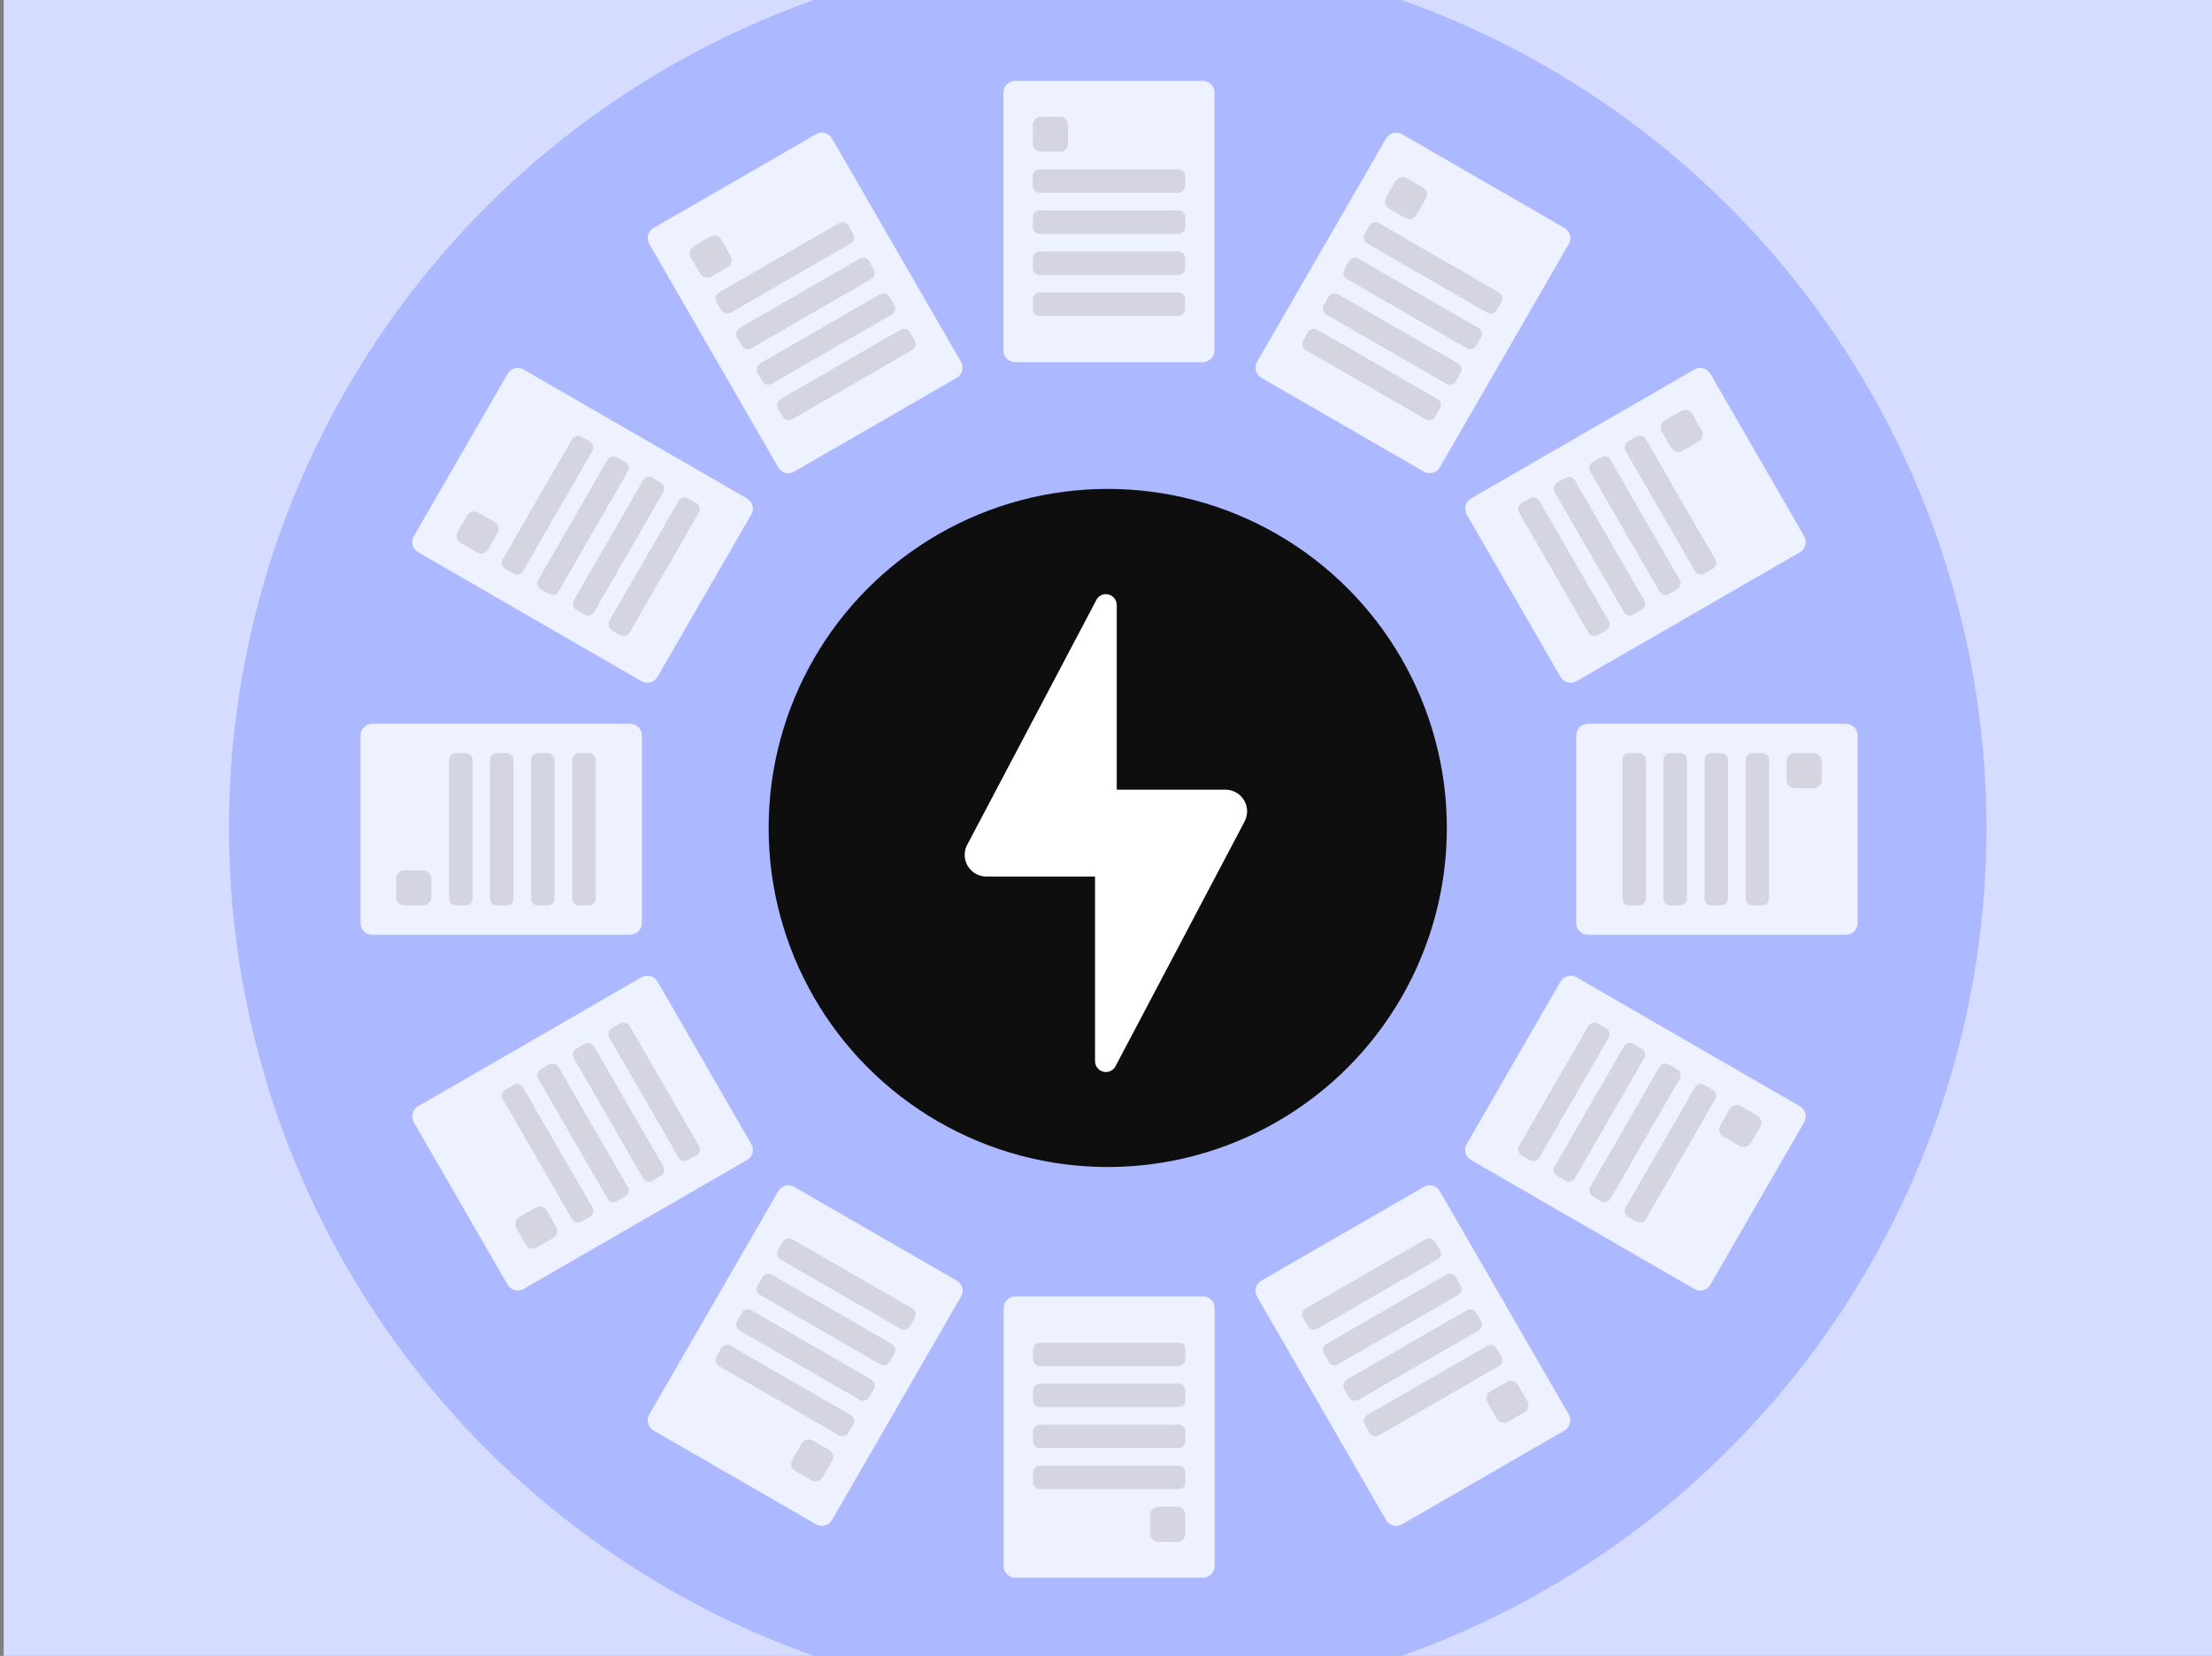 <svg width="402" height="301" viewBox="0 0 402 301" fill="none" xmlns="http://www.w3.org/2000/svg">
<rect x="0" y="0" width="402" height="301" fill="#808080" stroke="none"/>
<g clip-path="url(#clip0_2217_80610)">
<rect width="401.333" height="301" transform="translate(0.668)" fill="#D6DCFF"/>
<ellipse cx="201.313" cy="150.501" rx="159.696" ry="159.696" fill="#ACB8FF"/>
<ellipse cx="201.316" cy="150.502" rx="61.629" ry="61.629" fill="#0E0E0E"/>
<g opacity="0.8">
<path d="M218.583 14.693H184.489C183.313 14.693 182.359 15.647 182.359 16.823V63.703C182.359 64.879 183.313 65.833 184.489 65.833H218.583C219.759 65.833 220.712 64.879 220.712 63.703V16.823C220.712 15.647 219.759 14.693 218.583 14.693Z" fill="white"/>
<path d="M192.599 21.206H189.191C188.367 21.206 187.699 21.874 187.699 22.698V26.105C187.699 26.93 188.367 27.598 189.191 27.598H192.599C193.423 27.598 194.091 26.93 194.091 26.105V22.698C194.091 21.874 193.423 21.206 192.599 21.206Z" fill="#DEDCDA"/>
<path d="M214.148 30.788H188.95C188.259 30.788 187.699 31.348 187.699 32.039V33.8C187.699 34.49 188.259 35.05 188.95 35.05H214.148C214.839 35.05 215.399 34.49 215.399 33.8V32.039C215.399 31.348 214.839 30.788 214.148 30.788Z" fill="#DEDCDA"/>
<path d="M214.148 38.251H188.95C188.259 38.251 187.699 38.811 187.699 39.502V41.263C187.699 41.953 188.259 42.513 188.95 42.513H214.148C214.839 42.513 215.399 41.953 215.399 41.263V39.502C215.399 38.811 214.839 38.251 214.148 38.251Z" fill="#DEDCDA"/>
<path d="M214.148 45.707H188.95C188.259 45.707 187.699 46.267 187.699 46.958V48.719C187.699 49.409 188.259 49.969 188.95 49.969H214.148C214.839 49.969 215.399 49.409 215.399 48.719V46.958C215.399 46.267 214.839 45.707 214.148 45.707Z" fill="#DEDCDA"/>
<path d="M214.148 53.162H188.95C188.259 53.162 187.699 53.722 187.699 54.413V56.174C187.699 56.864 188.259 57.424 188.95 57.424H214.148C214.839 57.424 215.399 56.864 215.399 56.174V54.413C215.399 53.722 214.839 53.162 214.148 53.162Z" fill="#DEDCDA"/>
<path d="M218.618 235.649H184.524C183.348 235.649 182.395 236.603 182.395 237.779V284.659C182.395 285.835 183.348 286.789 184.524 286.789H218.618C219.794 286.789 220.748 285.835 220.748 284.659V237.779C220.748 236.603 219.794 235.649 218.618 235.649Z" fill="white"/>
<path d="M213.915 273.884H210.508C209.684 273.884 209.016 274.552 209.016 275.376V278.783C209.016 279.607 209.684 280.275 210.508 280.275H213.915C214.739 280.275 215.407 279.607 215.407 278.783V275.376C215.407 274.552 214.739 273.884 213.915 273.884Z" fill="#DEDCDA"/>
<path d="M214.183 266.429H188.985C188.294 266.429 187.734 266.989 187.734 267.679V269.44C187.734 270.131 188.294 270.691 188.985 270.691H214.183C214.874 270.691 215.434 270.131 215.434 269.44V267.679C215.434 266.989 214.874 266.429 214.183 266.429Z" fill="#DEDCDA"/>
<path d="M214.183 258.974H188.985C188.294 258.974 187.734 259.534 187.734 260.224V261.985C187.734 262.676 188.294 263.236 188.985 263.236H214.183C214.874 263.236 215.434 262.676 215.434 261.985V260.224C215.434 259.534 214.874 258.974 214.183 258.974Z" fill="#DEDCDA"/>
<path d="M214.183 251.513H188.985C188.294 251.513 187.734 252.073 187.734 252.763V254.524C187.734 255.215 188.294 255.775 188.985 255.775H214.183C214.874 255.775 215.434 255.215 215.434 254.524V252.763C215.434 252.073 214.874 251.513 214.183 251.513Z" fill="#DEDCDA"/>
<path d="M214.183 244.057H188.985C188.294 244.057 187.734 244.617 187.734 245.307V247.068C187.734 247.759 188.294 248.319 188.985 248.319H214.183C214.874 248.319 215.434 247.759 215.434 247.068V245.307C215.434 244.617 214.874 244.057 214.183 244.057Z" fill="#DEDCDA"/>
<path d="M148.3 24.394L118.774 41.441C117.755 42.029 117.406 43.332 117.994 44.35L141.435 84.95C142.023 85.968 143.325 86.317 144.344 85.729L173.87 68.682C174.889 68.094 175.237 66.792 174.649 65.773L151.209 25.174C150.621 24.155 149.319 23.806 148.3 24.394Z" fill="white"/>
<path d="M129.04 43.027L126.089 44.73C125.375 45.142 125.131 46.055 125.543 46.769L127.247 49.72C127.659 50.433 128.571 50.678 129.285 50.266L132.236 48.562C132.95 48.15 133.194 47.237 132.782 46.524L131.078 43.573C130.666 42.859 129.754 42.615 129.04 43.027Z" fill="#DEDCDA"/>
<path d="M152.48 40.556L130.657 53.155C130.059 53.5 129.854 54.265 130.199 54.863L131.08 56.388C131.425 56.986 132.19 57.191 132.788 56.846L154.611 44.247C155.209 43.902 155.414 43.137 155.068 42.539L154.188 41.014C153.842 40.416 153.078 40.211 152.48 40.556Z" fill="#DEDCDA"/>
<path d="M156.233 47.017L134.411 59.616C133.813 59.961 133.608 60.726 133.953 61.324L134.834 62.849C135.179 63.447 135.944 63.652 136.542 63.307L158.364 50.708C158.963 50.363 159.168 49.598 158.822 49L157.942 47.475C157.596 46.877 156.832 46.672 156.233 47.017Z" fill="#DEDCDA"/>
<path d="M159.948 53.472L138.126 66.071C137.528 66.416 137.323 67.181 137.668 67.779L138.549 69.304C138.894 69.903 139.659 70.107 140.257 69.762L162.079 57.163C162.677 56.818 162.882 56.053 162.537 55.455L161.657 53.93C161.311 53.331 160.546 53.127 159.948 53.472Z" fill="#DEDCDA"/>
<path d="M163.663 59.933L141.841 72.532C141.243 72.877 141.038 73.642 141.383 74.24L142.264 75.765C142.609 76.364 143.374 76.568 143.972 76.223L165.794 63.624C166.392 63.279 166.597 62.514 166.252 61.916L165.371 60.391C165.026 59.792 164.261 59.587 163.663 59.933Z" fill="#DEDCDA"/>
<path d="M258.761 215.744L229.235 232.791C228.216 233.379 227.867 234.681 228.455 235.7L251.896 276.299C252.484 277.318 253.786 277.667 254.805 277.079L284.331 260.032C285.349 259.444 285.698 258.141 285.11 257.123L261.67 216.523C261.082 215.505 259.78 215.156 258.761 215.744Z" fill="white"/>
<path d="M273.833 251.199L270.882 252.902C270.168 253.314 269.924 254.227 270.336 254.941L272.04 257.891C272.452 258.605 273.364 258.85 274.078 258.438L277.029 256.734C277.742 256.322 277.987 255.409 277.575 254.696L275.871 251.745C275.459 251.031 274.547 250.787 273.833 251.199Z" fill="#DEDCDA"/>
<path d="M270.288 244.624L248.466 257.223C247.868 257.569 247.663 258.334 248.008 258.932L248.889 260.457C249.234 261.055 249.999 261.26 250.597 260.914L272.419 248.315C273.017 247.97 273.222 247.205 272.877 246.607L271.996 245.082C271.651 244.484 270.886 244.279 270.288 244.624Z" fill="#DEDCDA"/>
<path d="M266.573 238.163L244.751 250.762C244.153 251.108 243.948 251.873 244.293 252.471L245.174 253.996C245.519 254.594 246.284 254.799 246.882 254.454L268.704 241.854C269.302 241.509 269.507 240.744 269.162 240.146L268.282 238.621C267.936 238.023 267.171 237.818 266.573 238.163Z" fill="#DEDCDA"/>
<path d="M262.858 231.704L241.036 244.303C240.438 244.649 240.233 245.414 240.578 246.012L241.459 247.537C241.804 248.135 242.569 248.34 243.167 247.995L264.989 235.395C265.588 235.05 265.793 234.285 265.447 233.687L264.567 232.162C264.221 231.564 263.457 231.359 262.858 231.704Z" fill="#DEDCDA"/>
<path d="M259.105 225.246L237.282 237.845C236.684 238.191 236.479 238.956 236.824 239.554L237.705 241.079C238.05 241.677 238.815 241.882 239.413 241.537L261.236 228.937C261.834 228.592 262.039 227.827 261.693 227.229L260.813 225.704C260.467 225.106 259.703 224.901 259.105 225.246Z" fill="#DEDCDA"/>
<path d="M92.249 67.95L75.201 97.476C74.613 98.495 74.962 99.797 75.981 100.385L116.581 123.825C117.599 124.413 118.902 124.064 119.49 123.046L136.537 93.52C137.125 92.501 136.776 91.199 135.757 90.611L95.157 67.17C94.139 66.582 92.837 66.931 92.249 67.95Z" fill="white"/>
<path d="M84.891 93.721L83.188 96.672C82.775 97.385 83.02 98.298 83.734 98.71L86.684 100.414C87.398 100.826 88.311 100.581 88.723 99.867L90.427 96.917C90.839 96.203 90.594 95.29 89.88 94.878L86.93 93.175C86.216 92.763 85.303 93.007 84.891 93.721Z" fill="#DEDCDA"/>
<path d="M103.967 79.851L91.368 101.673C91.022 102.271 91.227 103.036 91.825 103.381L93.35 104.262C93.948 104.607 94.713 104.402 95.059 103.804L107.658 81.982C108.003 81.383 107.798 80.619 107.2 80.273L105.675 79.393C105.077 79.047 104.312 79.252 103.967 79.851Z" fill="#DEDCDA"/>
<path d="M110.408 83.579L97.809 105.401C97.463 105.999 97.668 106.764 98.267 107.11L99.792 107.99C100.39 108.335 101.155 108.131 101.5 107.532L114.099 85.71C114.444 85.112 114.239 84.347 113.641 84.002L112.116 83.121C111.518 82.776 110.753 82.981 110.408 83.579Z" fill="#DEDCDA"/>
<path d="M116.873 87.311L104.274 109.133C103.928 109.731 104.133 110.496 104.731 110.841L106.257 111.722C106.855 112.067 107.619 111.862 107.965 111.264L120.564 89.442C120.909 88.844 120.704 88.079 120.106 87.733L118.581 86.853C117.983 86.507 117.218 86.712 116.873 87.311Z" fill="#DEDCDA"/>
<path d="M123.334 91.036L110.735 112.858C110.389 113.457 110.594 114.221 111.192 114.567L112.717 115.447C113.316 115.793 114.08 115.588 114.426 114.989L127.025 93.167C127.37 92.569 127.165 91.804 126.567 91.459L125.042 90.578C124.444 90.233 123.679 90.438 123.334 91.036Z" fill="#DEDCDA"/>
<path d="M283.6 178.426L266.553 207.953C265.965 208.971 266.314 210.274 267.333 210.862L307.932 234.302C308.951 234.89 310.253 234.541 310.841 233.522L327.888 203.996C328.476 202.978 328.127 201.675 327.109 201.087L286.509 177.647C285.491 177.059 284.188 177.408 283.6 178.426Z" fill="white"/>
<path d="M314.356 201.608L312.652 204.558C312.24 205.272 312.485 206.185 313.199 206.597L316.149 208.3C316.863 208.712 317.776 208.468 318.188 207.754L319.891 204.803C320.303 204.09 320.059 203.177 319.345 202.765L316.394 201.061C315.681 200.649 314.768 200.894 314.356 201.608Z" fill="#DEDCDA"/>
<path d="M308.025 197.671L295.426 219.493C295.081 220.091 295.286 220.856 295.884 221.201L297.409 222.082C298.007 222.427 298.772 222.222 299.117 221.624L311.716 199.802C312.062 199.204 311.857 198.439 311.259 198.094L309.733 197.213C309.135 196.868 308.37 197.073 308.025 197.671Z" fill="#DEDCDA"/>
<path d="M301.588 193.941L288.989 215.764C288.643 216.362 288.848 217.127 289.446 217.472L290.971 218.352C291.57 218.698 292.334 218.493 292.68 217.895L305.279 196.072C305.624 195.474 305.419 194.71 304.821 194.364L303.296 193.484C302.698 193.138 301.933 193.343 301.588 193.941Z" fill="#DEDCDA"/>
<path d="M295.123 190.211L282.524 212.033C282.178 212.631 282.383 213.396 282.981 213.741L284.507 214.622C285.105 214.967 285.87 214.762 286.215 214.164L298.814 192.342C299.159 191.744 298.954 190.979 298.356 190.634L296.831 189.753C296.233 189.408 295.468 189.613 295.123 190.211Z" fill="#DEDCDA"/>
<path d="M288.662 186.481L276.063 208.304C275.717 208.902 275.922 209.667 276.52 210.012L278.046 210.893C278.644 211.238 279.409 211.033 279.754 210.435L292.353 188.613C292.698 188.014 292.493 187.25 291.895 186.904L290.37 186.024C289.772 185.678 289.007 185.883 288.662 186.481Z" fill="#DEDCDA"/>
<path d="M114.522 131.562H67.641C66.465 131.562 65.512 132.516 65.512 133.692V167.786C65.512 168.962 66.465 169.916 67.641 169.916H114.522C115.698 169.916 116.651 168.962 116.651 167.786V133.692C116.651 132.516 115.698 131.562 114.522 131.562Z" fill="white"/>
<path d="M76.896 158.197H73.488C72.664 158.197 71.996 158.865 71.996 159.689V163.097C71.996 163.921 72.664 164.589 73.488 164.589H76.896C77.72 164.589 78.388 163.921 78.388 163.097V159.689C78.388 158.865 77.72 158.197 76.896 158.197Z" fill="#DEDCDA"/>
<path d="M84.629 136.891H82.868C82.177 136.891 81.617 137.451 81.617 138.141V163.339C81.617 164.03 82.177 164.59 82.868 164.59H84.629C85.319 164.59 85.879 164.03 85.879 163.339V138.141C85.879 137.451 85.319 136.891 84.629 136.891Z" fill="#DEDCDA"/>
<path d="M92.058 136.891H90.297C89.607 136.891 89.047 137.451 89.047 138.141V163.339C89.047 164.03 89.607 164.59 90.297 164.59H92.058C92.749 164.59 93.309 164.03 93.309 163.339V138.141C93.309 137.451 92.749 136.891 92.058 136.891Z" fill="#DEDCDA"/>
<path d="M99.527 136.891H97.766C97.076 136.891 96.516 137.451 96.516 138.141V163.339C96.516 164.03 97.076 164.59 97.766 164.59H99.527C100.218 164.59 100.778 164.03 100.778 163.339V138.141C100.778 137.451 100.218 136.891 99.527 136.891Z" fill="#DEDCDA"/>
<path d="M107.012 136.891H105.251C104.56 136.891 104 137.451 104 138.141V163.339C104 164.03 104.56 164.59 105.251 164.59H107.012C107.702 164.59 108.262 164.03 108.262 163.339V138.141C108.262 137.451 107.702 136.891 107.012 136.891Z" fill="#DEDCDA"/>
<path d="M335.463 131.562H288.583C287.407 131.562 286.453 132.516 286.453 133.692V167.786C286.453 168.962 287.407 169.916 288.583 169.916H335.463C336.639 169.916 337.593 168.962 337.593 167.786V133.692C337.593 132.516 336.639 131.562 335.463 131.562Z" fill="white"/>
<path d="M329.587 136.891H326.18C325.356 136.891 324.688 137.559 324.688 138.383V141.79C324.688 142.614 325.356 143.282 326.18 143.282H329.587C330.411 143.282 331.079 142.614 331.079 141.79V138.383C331.079 137.559 330.411 136.891 329.587 136.891Z" fill="#DEDCDA"/>
<path d="M320.269 136.891H318.508C317.818 136.891 317.258 137.451 317.258 138.141V163.339C317.258 164.03 317.818 164.59 318.508 164.59H320.269C320.96 164.59 321.52 164.03 321.52 163.339V138.141C321.52 137.451 320.96 136.891 320.269 136.891Z" fill="#DEDCDA"/>
<path d="M312.797 136.891H311.036C310.345 136.891 309.785 137.451 309.785 138.141V163.339C309.785 164.03 310.345 164.59 311.036 164.59H312.797C313.487 164.59 314.047 164.03 314.047 163.339V138.141C314.047 137.451 313.487 136.891 312.797 136.891Z" fill="#DEDCDA"/>
<path d="M305.312 136.891H303.551C302.861 136.891 302.301 137.451 302.301 138.141V163.339C302.301 164.03 302.861 164.59 303.551 164.59H305.312C306.003 164.59 306.563 164.03 306.563 163.339V138.141C306.563 137.451 306.003 136.891 305.312 136.891Z" fill="#DEDCDA"/>
<path d="M297.879 136.891H296.118C295.427 136.891 294.867 137.451 294.867 138.141V163.339C294.867 164.03 295.427 164.59 296.118 164.59H297.879C298.569 164.59 299.129 164.03 299.129 163.339V138.141C299.129 137.451 298.569 136.891 297.879 136.891Z" fill="#DEDCDA"/>
<path d="M116.581 177.647L75.981 201.088C74.962 201.676 74.613 202.978 75.201 203.997L92.249 233.523C92.837 234.541 94.139 234.89 95.157 234.302L135.757 210.862C136.776 210.274 137.125 208.972 136.537 207.953L119.49 178.427C118.902 177.408 117.599 177.059 116.581 177.647Z" fill="white"/>
<path d="M97.325 219.511L94.374 221.215C93.661 221.627 93.416 222.54 93.828 223.253L95.532 226.204C95.944 226.918 96.856 227.162 97.57 226.75L100.521 225.047C101.235 224.634 101.479 223.722 101.067 223.008L99.364 220.057C98.951 219.344 98.039 219.099 97.325 219.511Z" fill="#DEDCDA"/>
<path d="M93.35 197.211L91.825 198.092C91.227 198.437 91.022 199.202 91.368 199.8L103.967 221.622C104.312 222.22 105.077 222.425 105.675 222.08L107.2 221.199C107.798 220.854 108.003 220.089 107.658 219.491L95.059 197.669C94.713 197.071 93.948 196.866 93.35 197.211Z" fill="#DEDCDA"/>
<path d="M99.792 193.482L98.267 194.363C97.668 194.708 97.463 195.473 97.809 196.071L110.408 217.894C110.753 218.492 111.518 218.697 112.116 218.351L113.641 217.471C114.239 217.125 114.444 216.361 114.099 215.762L101.5 193.94C101.155 193.342 100.39 193.137 99.792 193.482Z" fill="#DEDCDA"/>
<path d="M106.257 189.753L104.731 190.634C104.133 190.979 103.928 191.744 104.274 192.342L116.873 214.164C117.218 214.762 117.983 214.967 118.581 214.622L120.106 213.741C120.704 213.396 120.909 212.631 120.564 212.033L107.965 190.211C107.619 189.613 106.855 189.408 106.257 189.753Z" fill="#DEDCDA"/>
<path d="M112.717 186.023L111.192 186.903C110.594 187.248 110.389 188.013 110.735 188.611L123.334 210.434C123.679 211.032 124.444 211.237 125.042 210.891L126.567 210.011C127.165 209.665 127.37 208.901 127.025 208.303L114.426 186.48C114.08 185.882 113.316 185.677 112.717 186.023Z" fill="#DEDCDA"/>
<path d="M307.932 67.169L267.333 90.609C266.314 91.197 265.965 92.499 266.553 93.518L283.6 123.044C284.188 124.063 285.491 124.412 286.509 123.824L327.109 100.384C328.127 99.796 328.476 98.493 327.888 97.475L310.841 67.948C310.253 66.93 308.951 66.581 307.932 67.169Z" fill="white"/>
<path d="M305.509 74.72L302.558 76.424C301.844 76.836 301.6 77.749 302.012 78.462L303.715 81.413C304.127 82.127 305.04 82.371 305.754 81.959L308.705 80.255C309.418 79.844 309.663 78.931 309.251 78.217L307.547 75.266C307.135 74.553 306.222 74.308 305.509 74.72Z" fill="#DEDCDA"/>
<path d="M297.413 79.397L295.888 80.277C295.29 80.622 295.085 81.387 295.43 81.985L308.029 103.808C308.374 104.406 309.139 104.611 309.737 104.265L311.262 103.385C311.861 103.039 312.065 102.275 311.72 101.677L299.121 79.854C298.776 79.256 298.011 79.051 297.413 79.397Z" fill="#DEDCDA"/>
<path d="M290.967 83.121L289.442 84.002C288.844 84.347 288.639 85.112 288.985 85.71L301.584 107.532C301.929 108.13 302.694 108.335 303.292 107.99L304.817 107.109C305.415 106.764 305.62 105.999 305.275 105.401L292.676 83.579C292.33 82.981 291.566 82.776 290.967 83.121Z" fill="#DEDCDA"/>
<path d="M284.507 86.85L282.981 87.73C282.383 88.076 282.178 88.84 282.524 89.439L295.123 111.261C295.468 111.859 296.233 112.064 296.831 111.718L298.356 110.838C298.954 110.493 299.159 109.728 298.814 109.13L286.215 87.307C285.869 86.709 285.105 86.504 284.507 86.85Z" fill="#DEDCDA"/>
<path d="M278.046 90.576L276.521 91.457C275.922 91.802 275.717 92.567 276.063 93.165L288.662 114.987C289.007 115.585 289.772 115.79 290.37 115.445L291.895 114.564C292.493 114.219 292.698 113.454 292.353 112.856L279.754 91.034C279.409 90.436 278.644 90.231 278.046 90.576Z" fill="#DEDCDA"/>
<path d="M141.435 216.522L117.994 257.122C117.406 258.14 117.755 259.443 118.774 260.031L148.3 277.078C149.319 277.666 150.621 277.317 151.209 276.298L174.649 235.699C175.237 234.68 174.889 233.378 173.87 232.79L144.344 215.743C143.325 215.155 142.023 215.503 141.435 216.522Z" fill="white"/>
<path d="M145.688 262.4L143.984 265.351C143.572 266.065 143.817 266.978 144.531 267.39L147.481 269.093C148.195 269.505 149.108 269.261 149.52 268.547L151.223 265.596C151.635 264.883 151.391 263.97 150.677 263.558L147.726 261.854C147.013 261.442 146.1 261.687 145.688 262.4Z" fill="#DEDCDA"/>
<path d="M131.08 245.078L130.199 246.604C129.854 247.202 130.059 247.966 130.657 248.312L152.48 260.911C153.078 261.256 153.842 261.051 154.188 260.453L155.068 258.928C155.414 258.33 155.209 257.565 154.611 257.22L132.788 244.621C132.19 244.275 131.425 244.48 131.08 245.078Z" fill="#DEDCDA"/>
<path d="M134.834 238.621L133.953 240.146C133.608 240.745 133.813 241.509 134.411 241.855L156.233 254.454C156.832 254.799 157.596 254.594 157.942 253.996L158.822 252.471C159.168 251.873 158.963 251.108 158.364 250.763L136.542 238.164C135.944 237.818 135.179 238.023 134.834 238.621Z" fill="#DEDCDA"/>
<path d="M138.553 232.159L137.672 233.684C137.327 234.282 137.532 235.047 138.13 235.392L159.952 247.991C160.55 248.336 161.315 248.131 161.66 247.533L162.541 246.008C162.886 245.41 162.681 244.645 162.083 244.3L140.261 231.701C139.663 231.355 138.898 231.56 138.553 232.159Z" fill="#DEDCDA"/>
<path d="M142.268 225.705L141.387 227.23C141.042 227.829 141.247 228.593 141.845 228.939L163.667 241.538C164.265 241.883 165.03 241.678 165.375 241.08L166.256 239.555C166.601 238.957 166.396 238.192 165.798 237.847L143.976 225.248C143.378 224.902 142.613 225.107 142.268 225.705Z" fill="#DEDCDA"/>
<path d="M251.896 25.172L228.455 65.772C227.867 66.79 228.216 68.093 229.235 68.681L258.761 85.728C259.78 86.316 261.082 85.967 261.67 84.948L285.11 44.349C285.698 43.33 285.349 42.028 284.331 41.44L254.805 24.393C253.786 23.805 252.484 24.154 251.896 25.172Z" fill="white"/>
<path d="M253.59 32.924L251.887 35.875C251.475 36.588 251.719 37.501 252.433 37.913L255.384 39.617C256.097 40.029 257.01 39.784 257.422 39.071L259.126 36.12C259.538 35.406 259.293 34.493 258.58 34.081L255.629 32.378C254.915 31.966 254.002 32.21 253.59 32.924Z" fill="#DEDCDA"/>
<path d="M248.889 41.017L248.008 42.542C247.663 43.14 247.868 43.905 248.466 44.25L270.288 56.849C270.886 57.195 271.651 56.99 271.996 56.392L272.877 54.867C273.222 54.268 273.017 53.504 272.419 53.158L250.597 40.559C249.999 40.214 249.234 40.419 248.889 41.017Z" fill="#DEDCDA"/>
<path d="M245.174 47.476L244.293 49.001C243.948 49.599 244.153 50.364 244.751 50.709L266.573 63.308C267.171 63.654 267.936 63.449 268.282 62.851L269.162 61.325C269.507 60.727 269.302 59.963 268.704 59.617L246.882 47.018C246.284 46.673 245.519 46.878 245.174 47.476Z" fill="#DEDCDA"/>
<path d="M241.459 53.934L240.578 55.459C240.233 56.057 240.438 56.822 241.036 57.167L262.858 69.766C263.457 70.112 264.221 69.907 264.567 69.309L265.447 67.784C265.793 67.185 265.588 66.421 264.989 66.075L243.167 53.476C242.569 53.131 241.804 53.336 241.459 53.934Z" fill="#DEDCDA"/>
<path d="M237.705 60.394L236.824 61.919C236.479 62.517 236.684 63.282 237.282 63.627L259.105 76.226C259.703 76.572 260.467 76.367 260.813 75.769L261.693 74.243C262.039 73.645 261.834 72.88 261.236 72.535L239.413 59.936C238.815 59.591 238.05 59.796 237.705 60.394Z" fill="#DEDCDA"/>
</g>
<path d="M200.98 108.006C200.577 108.006 200.184 108.129 199.853 108.36C199.522 108.59 199.269 108.916 199.129 109.294L175.926 153.287C175.529 153.915 175.318 154.642 175.316 155.385C175.316 156.432 175.732 157.436 176.473 158.177C177.213 158.917 178.218 159.333 179.265 159.333H199.006V192.893C199.006 193.417 199.214 193.919 199.584 194.289C199.954 194.66 200.457 194.868 200.98 194.868C201.343 194.868 201.7 194.768 202.01 194.579C202.32 194.39 202.572 194.119 202.738 193.796L226.112 149.47L226.104 149.463C226.454 148.863 226.64 148.182 226.644 147.488C226.644 146.441 226.228 145.437 225.487 144.697C224.747 143.956 223.743 143.54 222.696 143.54H202.954V109.98C202.954 109.456 202.746 108.954 202.376 108.584C202.006 108.214 201.504 108.006 200.98 108.006Z" fill="white"/>
</g>
<defs>
<clipPath id="clip0_2217_80610">
<rect width="401.333" height="301" fill="white" transform="translate(0.668)"/>
</clipPath>
</defs>
</svg>
